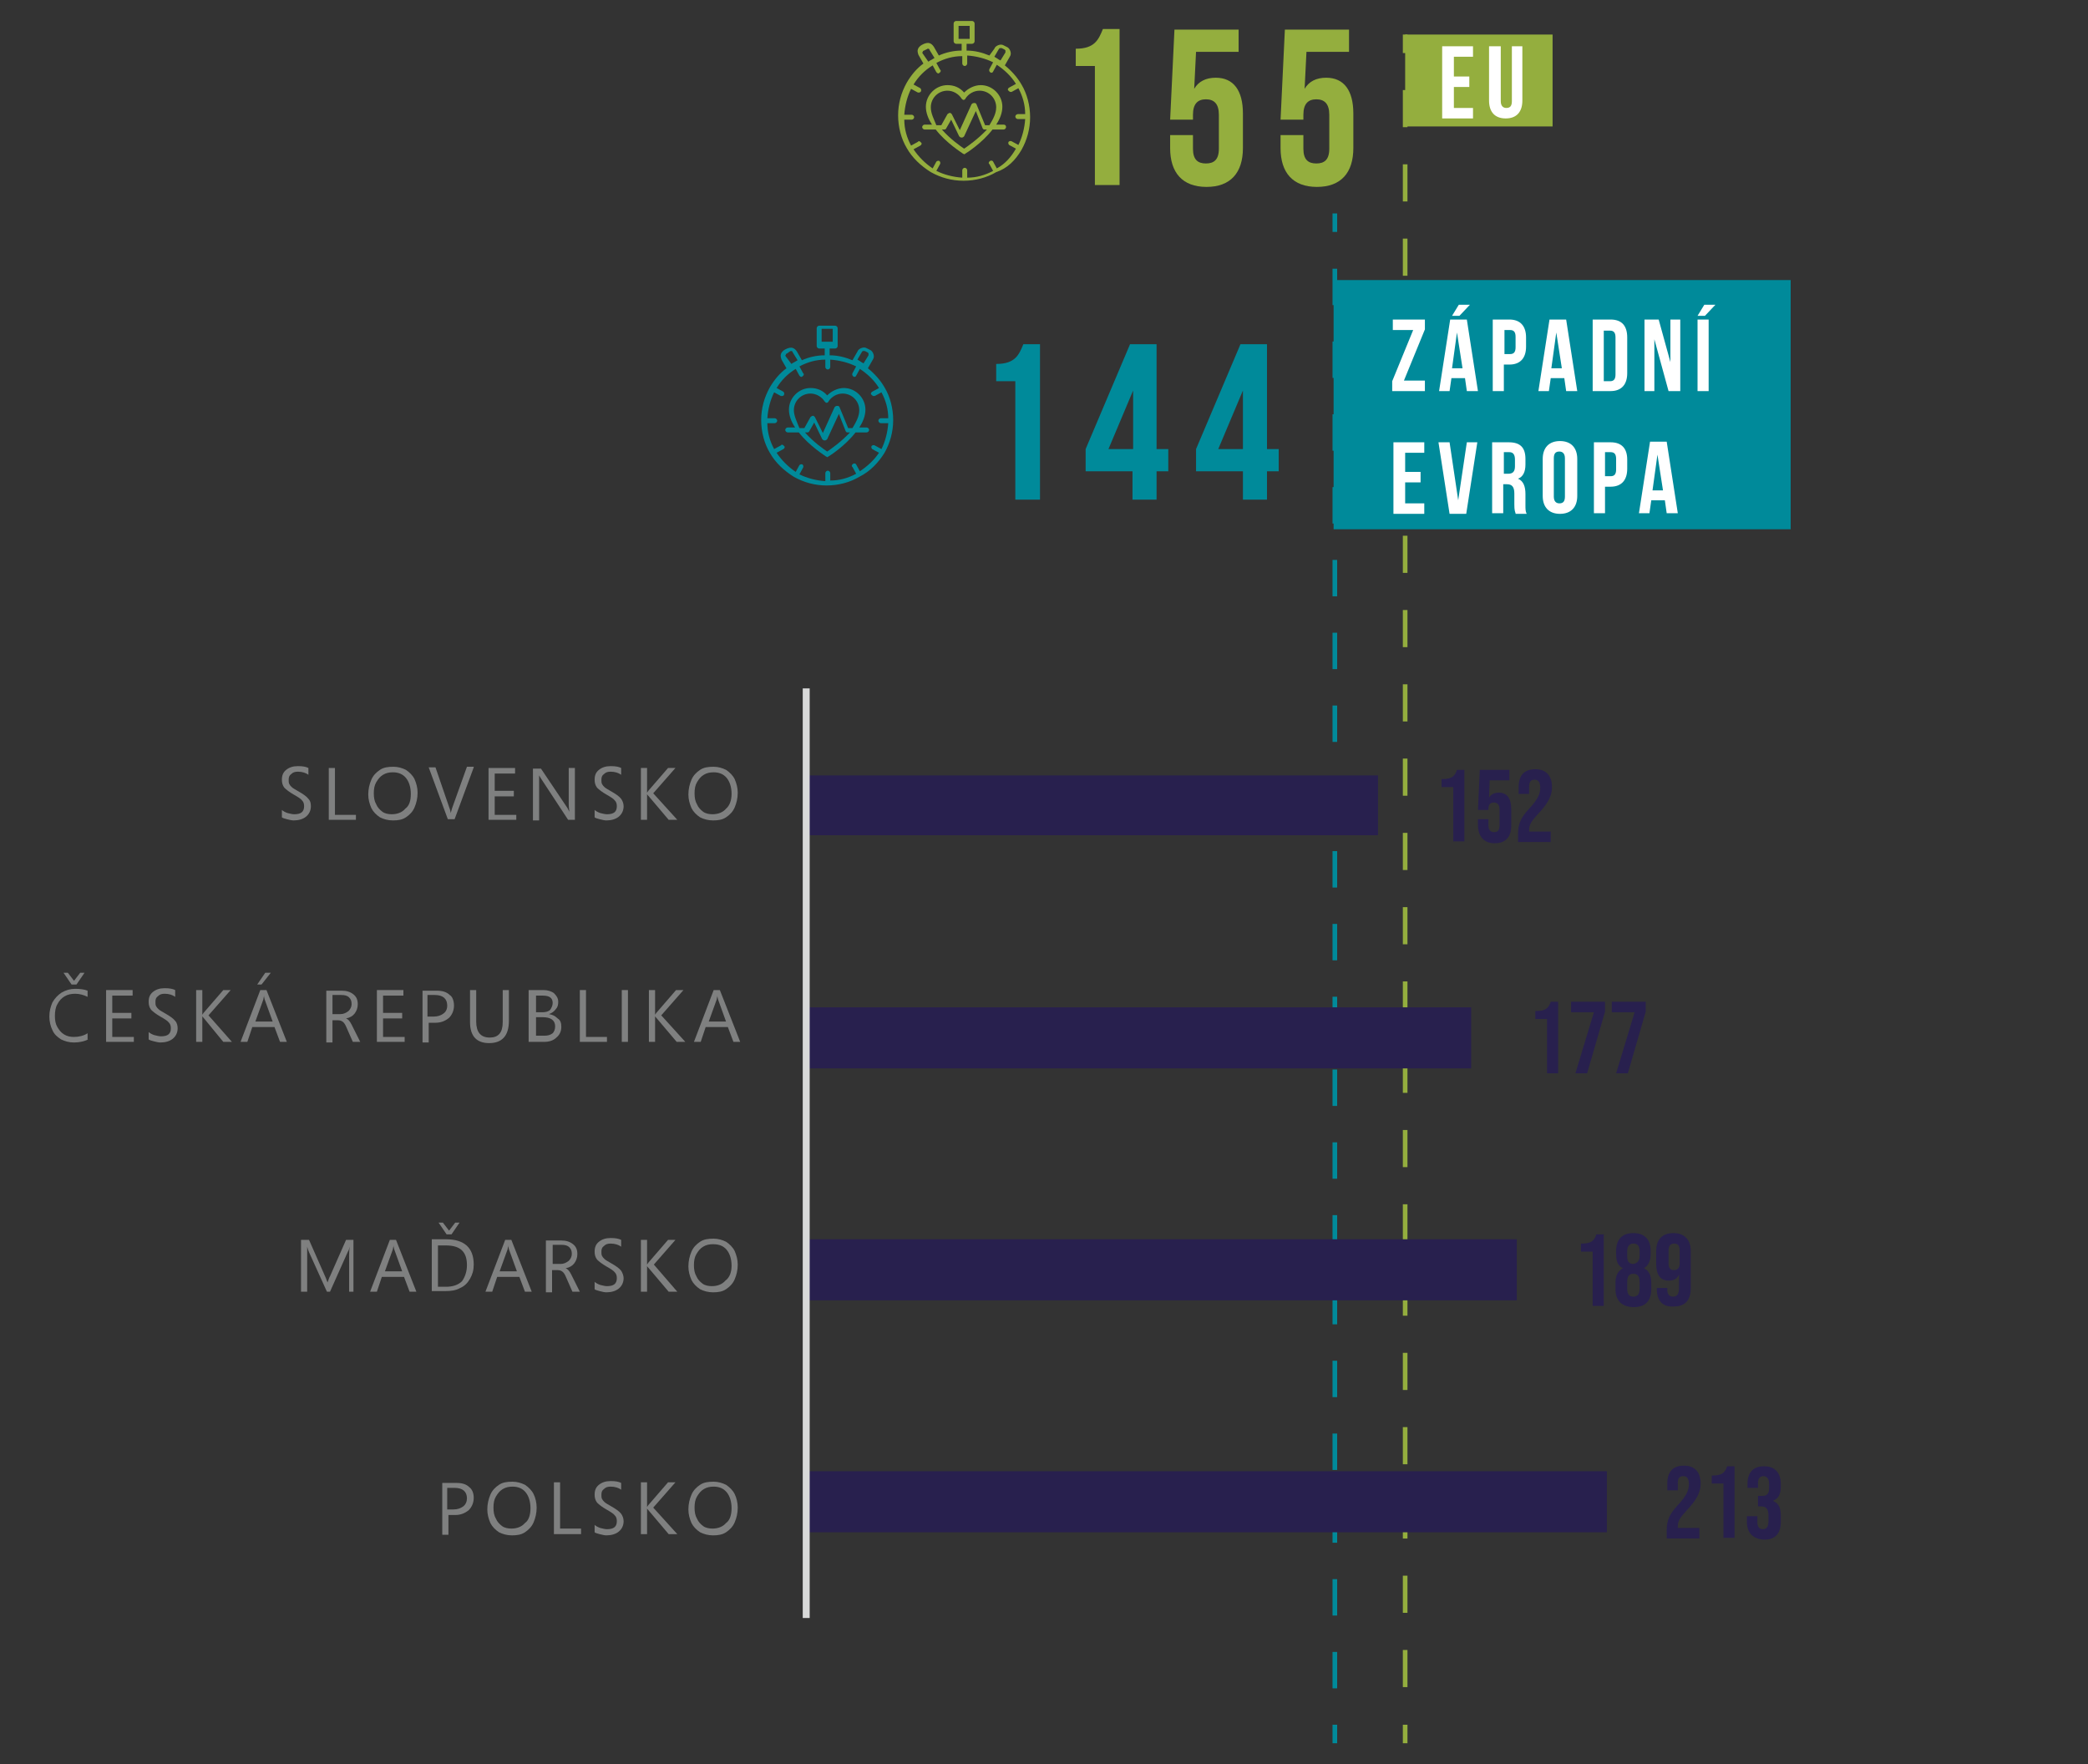 <?xml version="1.0" encoding="utf-8"?>
<!-- Generator: Adobe Illustrator 27.5.0, SVG Export Plug-In . SVG Version: 6.00 Build 0)  -->
<svg version="1.1" id="Warstwa_1" xmlns="http://www.w3.org/2000/svg" xmlns:xlink="http://www.w3.org/1999/xlink" x="0px" y="0px"
	 viewBox="0 0 338.5 286" style="enable-background:new 0 0 338.5 286;" xml:space="preserve">
<rect x="0" y="0" width="338.5" height="286" fill="#333333" stroke="none"/>
<style type="text/css">
	.st0{fill:#008A9A;}
	.st1{fill:none;stroke:#94AE3E;stroke-width:0.75;stroke-miterlimit:10;}
	.st2{fill:none;stroke:#94AE3E;stroke-width:0.75;stroke-miterlimit:10;stroke-dasharray:6.021,6.021;}
	.st3{fill:#94AE3E;}
	.st4{fill:#FFFFFF;}
	.st5{fill:none;stroke:#008A9A;stroke-width:0.75;stroke-miterlimit:10;}
	.st6{fill:none;stroke:#008A9A;stroke-width:0.75;stroke-miterlimit:10;stroke-dasharray:5.901,5.901;}
	.st7{clip-path:url(#SVGID_00000050642355106614816150000007123467011016476863_);fill:#28204E;}
	
		.st8{clip-path:url(#SVGID_00000042705523195993946710000015774498257063907992_);fill:none;stroke:#D8D9D9;stroke-width:1.125;stroke-linejoin:round;stroke-miterlimit:10;}
	.st9{clip-path:url(#SVGID_00000092441399720531345360000003374661075121024187_);}
	.st10{clip-path:url(#SVGID_00000155143181205190978040000018245770739669082753_);}
	.st11{fill:#28204E;}
	.st12{clip-path:url(#SVGID_00000013188634253988464800000009158087361741278614_);}
	.st13{clip-path:url(#SVGID_00000047758437263412041320000009181126585762711462_);}
	.st14{clip-path:url(#SVGID_00000052794375873581164650000005047959431891999147_);}
	.st15{clip-path:url(#SVGID_00000048498281457665770140000012555217055404164497_);}
	.st16{clip-path:url(#SVGID_00000140718365783088558300000013529894370931144615_);}
	.st17{clip-path:url(#SVGID_00000055678402799219395430000006121569629898695358_);}
	.st18{clip-path:url(#SVGID_00000124880989103878712000000013392264794158017438_);}
	.st19{clip-path:url(#SVGID_00000036951714095290535280000002383312651891410319_);}
	.st20{clip-path:url(#SVGID_00000183945248418391065090000006886644215215466424_);}
	.st21{clip-path:url(#SVGID_00000078746354694267667250000014066027673930966942_);}
	.st22{fill:#7F8080;}
</style>
<g>
	<g>
		<g>
			<path class="st0" d="M143.4,73.4c0.9-1.6,1.4-3.4,1.4-5.3c0-1.9-0.5-3.8-1.4-5.3c0,0,0,0,0,0c0,0,0,0,0,0
				c-0.7-1.2-1.6-2.2-2.7-3.1l0.8-1.4c0.2-0.3,0.2-0.6,0.1-0.9s-0.3-0.6-0.6-0.7l-0.4-0.2c-0.3-0.2-0.6-0.2-0.9-0.1
				s-0.6,0.3-0.7,0.6l-0.8,1.4c-1.2-0.5-2.4-0.8-3.7-0.8v-1.1h0.9c0.2,0,0.4-0.2,0.4-0.4v-2.9c0-0.2-0.2-0.4-0.4-0.4h-2.6
				c-0.2,0-0.4,0.2-0.4,0.4v2.9c0,0.2,0.2,0.4,0.4,0.4h0.9v1.1c-1.3,0-2.6,0.3-3.7,0.8l-0.8-1.4c-0.2-0.3-0.4-0.5-0.7-0.6
				c-0.3-0.1-0.6,0-0.9,0.1l-0.4,0.2c-0.3,0.2-0.5,0.4-0.6,0.7c-0.1,0.3,0,0.6,0.1,0.9l0.8,1.4c-1.1,0.8-2,1.9-2.7,3.1c0,0,0,0,0,0
				c0,0,0,0,0,0c-0.9,1.6-1.4,3.4-1.4,5.3c0,1.9,0.5,3.8,1.4,5.3c0,0,0,0,0,0s0,0,0,0c0.9,1.6,2.3,2.9,3.9,3.9c0,0,0,0,0,0
				c0,0,0,0,0,0c1.6,0.9,3.4,1.4,5.3,1.4c1.9,0,3.8-0.5,5.3-1.4c0,0,0,0,0,0c0,0,0,0,0,0C141.1,76.4,142.4,75,143.4,73.4
				C143.4,73.4,143.4,73.4,143.4,73.4C143.4,73.4,143.4,73.4,143.4,73.4z M133.2,53.3h1.8v2.1h-1.8V53.3z M139.7,57.1
				c0.1-0.1,0.1-0.2,0.2-0.2c0.1,0,0.2,0,0.3,0l0.4,0.2c0.1,0.1,0.2,0.1,0.2,0.2c0,0.1,0,0.2,0,0.3l-0.8,1.3
				c-0.2-0.1-0.4-0.2-0.5-0.3c0,0,0,0,0,0c0,0,0,0,0,0c-0.2-0.1-0.3-0.2-0.5-0.3L139.7,57.1z M127.4,57.8c-0.1-0.1-0.1-0.2,0-0.3
				c0-0.1,0.1-0.2,0.2-0.2L128,57c0.1,0,0.1-0.1,0.2-0.1c0,0,0.1,0,0.1,0c0.1,0,0.2,0.1,0.2,0.2l0.8,1.3c-0.2,0.1-0.3,0.2-0.5,0.3
				c0,0,0,0,0,0l0,0c-0.2,0.1-0.4,0.2-0.5,0.3L127.4,57.8z M139.4,76.4l-0.6-1.1c-0.1-0.2-0.4-0.2-0.5-0.1c-0.2,0.1-0.3,0.4-0.1,0.5
				l0.6,1.1c-1.3,0.7-2.7,1.1-4.2,1.1v-1.2c0-0.2-0.2-0.4-0.4-0.4c-0.2,0-0.4,0.2-0.4,0.4V78c-1.5-0.1-3-0.5-4.2-1.1l0.6-1.1
				c0.1-0.2,0-0.4-0.1-0.5c-0.2-0.1-0.4,0-0.5,0.1l-0.6,1.1c-1.2-0.8-2.3-1.9-3.1-3.1l1.1-0.6c0.2-0.1,0.3-0.4,0.1-0.5
				c-0.1-0.2-0.4-0.3-0.5-0.1l-1.1,0.6c-0.7-1.3-1.1-2.7-1.1-4.2h1.2c0.2,0,0.4-0.2,0.4-0.4c0-0.2-0.2-0.4-0.4-0.4h-1.2
				c0.1-1.5,0.5-3,1.1-4.2l1.1,0.6c0.1,0,0.1,0,0.2,0c0.1,0,0.3-0.1,0.3-0.2c0.1-0.2,0-0.4-0.1-0.5l-1.1-0.6
				c0.8-1.3,1.8-2.3,3.1-3.1l0.6,1.1c0.1,0.1,0.2,0.2,0.3,0.2c0.1,0,0.1,0,0.2-0.1c0.2-0.1,0.3-0.4,0.1-0.5l-0.6-1.1
				c1.3-0.7,2.7-1.1,4.2-1.1v1.2c0,0.2,0.2,0.4,0.4,0.4c0.2,0,0.4-0.2,0.4-0.4v-1.2c1.5,0.1,3,0.5,4.2,1.1l-0.6,1.1
				c-0.1,0.2,0,0.4,0.1,0.5c0.1,0,0.1,0.1,0.2,0.1c0.1,0,0.3-0.1,0.3-0.2l0.6-1.1c1.2,0.8,2.3,1.8,3.1,3.1l-1.1,0.6
				c-0.2,0.1-0.3,0.4-0.1,0.5c0.1,0.1,0.2,0.2,0.3,0.2c0.1,0,0.1,0,0.2,0l1.1-0.6c0.7,1.3,1.1,2.7,1.1,4.2h-1.2
				c-0.2,0-0.4,0.2-0.4,0.4c0,0.2,0.2,0.4,0.4,0.4h1.2c-0.1,1.5-0.5,3-1.1,4.2l-1.1-0.6c-0.2-0.1-0.4,0-0.5,0.1
				c-0.1,0.2,0,0.4,0.1,0.5l1.1,0.6C141.7,74.6,140.6,75.6,139.4,76.4z"/>
		</g>
		<g>
			<path class="st0" d="M140.5,69.3h-1.2c0.6-0.9,1-1.9,1-2.9c0-1.9-1.6-3.5-3.5-3.5c-1,0-2,0.5-2.7,1.2c-0.7-0.8-1.6-1.2-2.7-1.2
				c-1.9,0-3.5,1.6-3.5,3.5c0,1,0.4,2,1,2.9h-1.2c-0.2,0-0.4,0.2-0.4,0.4c0,0.2,0.2,0.4,0.4,0.4h1.8c1.7,2.2,4.3,3.8,4.4,3.9
				c0.1,0,0.1,0.1,0.2,0.1c0.1,0,0.1,0,0.2-0.1c0.2-0.1,2.7-1.7,4.4-3.9h1.8c0.2,0,0.4-0.2,0.4-0.4
				C140.9,69.5,140.7,69.3,140.5,69.3z M128.7,66.5c0-1.5,1.2-2.7,2.7-2.7c0.9,0,1.8,0.5,2.3,1.3c0.1,0.1,0.2,0.2,0.3,0.2
				c0.1,0,0.3-0.1,0.3-0.2c0.5-0.8,1.4-1.3,2.3-1.3c1.5,0,2.7,1.2,2.7,2.7c0,1-0.5,1.9-1.1,2.9h-0.7l-1.4-3.4
				c-0.1-0.2-0.2-0.2-0.4-0.2c-0.2,0-0.3,0.1-0.4,0.2l-1.9,4.2l-1.3-2.6c-0.1-0.1-0.2-0.2-0.3-0.2c-0.1,0-0.3,0.1-0.4,0.2l-1,1.8
				h-0.8C129.2,68.4,128.7,67.4,128.7,66.5z M134.1,73.2c-0.6-0.4-2.3-1.6-3.6-3.1h0.4c0.1,0,0.3-0.1,0.3-0.2l0.8-1.4l1.3,2.7
				c0.1,0.1,0.2,0.2,0.4,0.2h0c0.2,0,0.3-0.1,0.4-0.2l1.9-4.1l1.1,2.8c0.1,0.2,0.2,0.2,0.4,0.2h0.3
				C136.4,71.6,134.7,72.8,134.1,73.2z"/>
		</g>
	</g>
</g>
<g>
	<g>
		<path class="st0" d="M161.5,59c3.1,0,3.7-1.5,4.4-3.2h2.7V81h-4V61.8h-3.1V59z"/>
		<path class="st0" d="M176,72.8l7.2-17h4.3v17h1.9v3.6h-1.9V81h-3.9v-4.6H176V72.8z M183.7,72.8v-9.5l-4,9.5H183.7z"/>
		<path class="st0" d="M193.9,72.8l7.2-17h4.3v17h1.9v3.6h-1.9V81h-3.9v-4.6h-7.6V72.8z M201.5,72.8v-9.5l-4,9.5H201.5z"/>
	</g>
</g>
<g>
	<g>
		<line class="st1" x1="227.8" y1="282.6" x2="227.8" y2="279.6"/>
		<line class="st2" x1="227.8" y1="273.5" x2="227.8" y2="11.6"/>
		<line class="st1" x1="227.8" y1="8.6" x2="227.8" y2="5.6"/>
	</g>
</g>
<rect x="227.8" y="5.6" class="st3" width="23.9" height="14.9"/>
<g>
	<path class="st4" d="M235.7,12.4h2.5v1.7h-2.5v3.4h3.1v1.7h-5V7.5h5v1.7h-3.1V12.4z"/>
	<path class="st4" d="M243.3,7.5v8.9c0,0.8,0.4,1.1,0.9,1.1c0.6,0,0.9-0.3,0.9-1.1V7.5h1.7v8.8c0,1.8-0.9,2.9-2.7,2.9
		c-1.8,0-2.7-1.1-2.7-2.9V7.5H243.3z"/>
</g>
<g>
	<g>
		<line class="st5" x1="216.4" y1="282.6" x2="216.4" y2="279.6"/>
		<line class="st6" x1="216.4" y1="273.7" x2="216.4" y2="40.6"/>
		<line class="st5" x1="216.4" y1="37.6" x2="216.4" y2="34.6"/>
	</g>
</g>
<rect x="216.2" y="45.4" class="st0" width="74.1" height="40.4"/>
<g>
	<g>
		<defs>
			<polygon id="SVGID_1_" points="130.5,263.4 314.7,263.4 314.7,111.6 130.5,111.6 130.5,263.4 			"/>
		</defs>
		<clipPath id="SVGID_00000044178959296655850790000006223765810375762594_">
			<use xlink:href="#SVGID_1_"  style="overflow:visible;"/>
		</clipPath>
		<path style="clip-path:url(#SVGID_00000044178959296655850790000006223765810375762594_);fill:#28204E;" d="M260.5,248.4H130.7
			v-9.9h129.8V248.4L260.5,248.4z M245.9,210.8H130.7v-9.9h115.2V210.8L245.9,210.8z M238.6,173.2H130.7v-9.9h107.8V173.2
			L238.6,173.2z M223.4,135.4h-92.7v-9.7h92.7V135.4L223.4,135.4z"/>
	</g>
	<g>
		<defs>
			<polygon id="SVGID_00000154419535851267958350000006364460705550618792_" points="34.1,278.7 330,278.7 330,95.2 34.1,95.2 
				34.1,278.7 			"/>
		</defs>
		<clipPath id="SVGID_00000056426045590305817260000011411682383503370655_">
			<use xlink:href="#SVGID_00000154419535851267958350000006364460705550618792_"  style="overflow:visible;"/>
		</clipPath>
		
			<line style="clip-path:url(#SVGID_00000056426045590305817260000011411682383503370655_);fill:none;stroke:#D8D9D9;stroke-width:1.125;stroke-linejoin:round;stroke-miterlimit:10;" x1="130.7" y1="262.3" x2="130.7" y2="111.6"/>
	</g>
	<g>
		<defs>
			<polygon id="SVGID_00000053519377136676855440000015867801289762704551_" points="34.1,278.7 330,278.7 330,95.2 34.1,95.2 
				34.1,278.7 			"/>
		</defs>
		<clipPath id="SVGID_00000153672639909678292270000005255315628903143862_">
			<use xlink:href="#SVGID_00000053519377136676855440000015867801289762704551_"  style="overflow:visible;"/>
		</clipPath>
		<g style="clip-path:url(#SVGID_00000153672639909678292270000005255315628903143862_);">
			<defs>
				<rect id="SVGID_00000040548496836156159350000007111083887686517683_" x="34.1" y="95.2" width="295.9" height="183.4"/>
			</defs>
			<clipPath id="SVGID_00000083088065811157397390000016745101471377467811_">
				<use xlink:href="#SVGID_00000040548496836156159350000007111083887686517683_"  style="overflow:visible;"/>
			</clipPath>
			<g style="clip-path:url(#SVGID_00000083088065811157397390000016745101471377467811_);">
				<path class="st11" d="M270.2,248.1c0-1.7,0.5-2.7,1.8-4.1c1.4-1.5,1.8-2.4,1.8-3.4c0-1-0.4-1.3-0.9-1.3c-0.6,0-0.9,0.3-0.9,1.1
					v1.2h-1.7v-1.1c0-1.9,0.9-2.9,2.7-2.9c1.8,0,2.7,1.1,2.7,2.9c0,1.4-0.6,2.6-2.3,4.4c-1.1,1.2-1.4,1.7-1.4,2.6v0.2h3.5v1.7h-5.3
					V248.1z"/>
				<path class="st11" d="M279.4,240.5h-1.9v-1.3c1.5,0,2.1-0.3,2.5-1.5h1.2v11.6h-1.8V240.5z"/>
				<path class="st11" d="M283.2,246.7v-0.9h1.7v1c0,0.8,0.4,1.1,0.9,1.1s0.9-0.3,0.9-1.3v-0.9c0-1.1-0.4-1.5-1.2-1.5H285v-1.7h0.7
					c0.7,0,1.1-0.3,1.1-1.2v-0.8c0-0.8-0.4-1.2-0.9-1.2s-0.9,0.3-0.9,1.1v0.8h-1.7v-0.6c0-1.9,0.9-2.9,2.7-2.9c1.7,0,2.7,1,2.7,2.9
					v0.4c0,1.2-0.4,2-1.3,2.3v0c1,0.4,1.3,1.2,1.3,2.4v1c0,1.9-0.9,2.9-2.7,2.9C284.2,249.5,283.2,248.5,283.2,246.7z"/>
			</g>
		</g>
	</g>
	<g>
		<defs>
			<polygon id="SVGID_00000013899661328754656500000012579093786389647237_" points="34.1,278.7 330,278.7 330,95.2 34.1,95.2 
				34.1,278.7 			"/>
		</defs>
		<clipPath id="SVGID_00000017486242130884595780000007119295456564524937_">
			<use xlink:href="#SVGID_00000013899661328754656500000012579093786389647237_"  style="overflow:visible;"/>
		</clipPath>
		<g style="clip-path:url(#SVGID_00000017486242130884595780000007119295456564524937_);">
			<defs>
				<rect id="SVGID_00000091714678968050481950000009310337121394973368_" x="34.1" y="95.2" width="295.9" height="183.4"/>
			</defs>
			<clipPath id="SVGID_00000003822018227726043770000015282310755527924361_">
				<use xlink:href="#SVGID_00000091714678968050481950000009310337121394973368_"  style="overflow:visible;"/>
			</clipPath>
			<g style="clip-path:url(#SVGID_00000003822018227726043770000015282310755527924361_);">
				<path class="st11" d="M258.2,202.9h-1.9v-1.3c1.5,0,2.1-0.3,2.5-1.5h1.2v11.6h-1.8V202.9z"/>
				<path class="st11" d="M261.9,209v-1c0-1.1,0.3-1.9,1.2-2.4v0c-0.8-0.4-1.1-1.1-1.1-2.3v-0.5c0-1.9,1-2.9,2.8-2.9
					c1.8,0,2.8,1,2.8,2.9v0.5c0,1.1-0.4,1.9-1.1,2.3v0c0.9,0.4,1.2,1.3,1.2,2.4v1c0,1.9-1,2.9-2.8,2.9
					C263,211.9,261.9,210.9,261.9,209z M265.8,208.9v-1.1c0-0.9-0.3-1.3-1-1.3c-0.7,0-1,0.4-1,1.3v1.1c0,0.9,0.3,1.3,1,1.3
					C265.5,210.2,265.8,209.8,265.8,208.9z M265.8,203.7v-0.9c0-0.8-0.3-1.2-1-1.2c-0.6,0-1,0.4-1,1.2v0.9c0,0.8,0.3,1.2,1,1.2
					C265.4,204.8,265.8,204.4,265.8,203.7z"/>
				<path class="st11" d="M268.6,209v-0.2h1.7v0.3c0,0.8,0.4,1.1,0.9,1.1c0.6,0,1-0.3,1-1.4v-2.2h0c-0.3,0.7-0.8,1-1.7,1
					c-1.3,0-2-0.9-2-2.7v-2.1c0-1.9,1-2.9,2.8-2.9c1.8,0,2.8,1.1,2.8,2.9v6c0,2-0.9,3-2.8,3C269.5,211.9,268.6,210.8,268.6,209z
					 M272.3,204.8v-2.1c0-0.8-0.3-1.1-0.9-1.1c-0.6,0-0.9,0.4-0.9,1.1v2.1c0,0.8,0.3,1.1,0.9,1.1
					C271.9,205.9,272.3,205.6,272.3,204.8z"/>
			</g>
		</g>
	</g>
	<g>
		<defs>
			<polygon id="SVGID_00000102509772311525741080000004598168370555393447_" points="34.1,278.7 330,278.7 330,95.2 34.1,95.2 
				34.1,278.7 			"/>
		</defs>
		<clipPath id="SVGID_00000151524421788075213520000009094262593292597132_">
			<use xlink:href="#SVGID_00000102509772311525741080000004598168370555393447_"  style="overflow:visible;"/>
		</clipPath>
		<g style="clip-path:url(#SVGID_00000151524421788075213520000009094262593292597132_);">
			<defs>
				<rect id="SVGID_00000075153552753084660490000000911534672033546931_" x="34.1" y="95.2" width="295.9" height="183.4"/>
			</defs>
			<clipPath id="SVGID_00000052827093807331844650000002291894456349491366_">
				<use xlink:href="#SVGID_00000075153552753084660490000000911534672033546931_"  style="overflow:visible;"/>
			</clipPath>
			<g style="clip-path:url(#SVGID_00000052827093807331844650000002291894456349491366_);">
				<path class="st11" d="M250.8,165.2h-1.9v-1.3c1.5,0,2.1-0.3,2.5-1.5h1.2v11.6h-1.8V165.2z"/>
				<path class="st11" d="M258.4,164.1h-3.7v-1.7h5.5v1.6l-2.9,10h-1.9L258.4,164.1z"/>
				<path class="st11" d="M265,164.1h-3.7v-1.7h5.5v1.6l-2.9,10h-1.9L265,164.1z"/>
			</g>
		</g>
	</g>
	<g>
		<defs>
			<polygon id="SVGID_00000078729289487480893040000003567074497461187473_" points="34.1,278.7 330,278.7 330,95.2 34.1,95.2 
				34.1,278.7 			"/>
		</defs>
		<clipPath id="SVGID_00000085232889658574690820000007817373547318657203_">
			<use xlink:href="#SVGID_00000078729289487480893040000003567074497461187473_"  style="overflow:visible;"/>
		</clipPath>
		<g style="clip-path:url(#SVGID_00000085232889658574690820000007817373547318657203_);">
			<defs>
				<rect id="SVGID_00000168823616383224598750000005872122224100952725_" x="34.1" y="95.2" width="295.9" height="183.4"/>
			</defs>
			<clipPath id="SVGID_00000070076520607370376290000007655039504381811606_">
				<use xlink:href="#SVGID_00000168823616383224598750000005872122224100952725_"  style="overflow:visible;"/>
			</clipPath>
			<g style="clip-path:url(#SVGID_00000070076520607370376290000007655039504381811606_);">
				<path class="st11" d="M235.6,127.6h-1.9v-1.3c1.5,0,2.1-0.3,2.5-1.5h1.2v11.6h-1.8V127.6z"/>
				<path class="st11" d="M239.6,133.7v-0.9h1.7v1c0,0.8,0.4,1.1,0.9,1.1c0.6,0,0.9-0.3,0.9-1.1v-2.6c0-0.8-0.4-1.1-0.9-1.1
					c-0.6,0-0.9,0.3-0.9,1.1v0.1h-1.7l0.3-6.5h4.8v1.7h-3.2l-0.1,2.8h0c0.3-0.5,0.8-0.8,1.6-0.8c1.3,0,2,0.9,2,2.7v2.6
					c0,1.9-0.9,2.9-2.7,2.9S239.6,135.5,239.6,133.7z"/>
				<path class="st11" d="M246.1,135.2c0-1.7,0.5-2.7,1.8-4.1c1.4-1.5,1.8-2.4,1.8-3.4c0-1-0.4-1.3-0.9-1.3c-0.6,0-0.9,0.3-0.9,1.1
					v1.2h-1.7v-1.1c0-1.9,0.9-2.9,2.7-2.9c1.8,0,2.7,1.1,2.7,2.9c0,1.4-0.6,2.6-2.3,4.4c-1.1,1.2-1.4,1.7-1.4,2.6v0.2h3.5v1.7h-5.3
					V135.2z"/>
			</g>
		</g>
	</g>
	<g>
		<defs>
			<polygon id="SVGID_00000177472864459176197280000010847506232611390637_" points="34.1,278.7 330,278.7 330,95.2 34.1,95.2 
				34.1,278.7 			"/>
		</defs>
		<clipPath id="SVGID_00000021815969786225484340000015008177326249340607_">
			<use xlink:href="#SVGID_00000177472864459176197280000010847506232611390637_"  style="overflow:visible;"/>
		</clipPath>
		<g style="clip-path:url(#SVGID_00000021815969786225484340000015008177326249340607_);">
			<defs>
				<rect id="SVGID_00000150817184138157877080000010485824035586841017_" x="34.1" y="95.2" width="295.9" height="183.4"/>
			</defs>
			<clipPath id="SVGID_00000061447430941689737140000005896691000909530033_">
				<use xlink:href="#SVGID_00000150817184138157877080000010485824035586841017_"  style="overflow:visible;"/>
			</clipPath>
		</g>
	</g>
	<g>
		<defs>
			<polygon id="SVGID_00000154419751341091590930000012435171330879223957_" points="34.1,278.7 330,278.7 330,95.2 34.1,95.2 
				34.1,278.7 			"/>
		</defs>
		<clipPath id="SVGID_00000103969055813711973300000011951637492638713739_">
			<use xlink:href="#SVGID_00000154419751341091590930000012435171330879223957_"  style="overflow:visible;"/>
		</clipPath>
		<g style="clip-path:url(#SVGID_00000103969055813711973300000011951637492638713739_);">
			<defs>
				<rect id="SVGID_00000168837966811856568940000017532833224548424092_" x="34.1" y="95.2" width="295.9" height="183.4"/>
			</defs>
			<clipPath id="SVGID_00000030474185090399746610000017047575746395688117_">
				<use xlink:href="#SVGID_00000168837966811856568940000017532833224548424092_"  style="overflow:visible;"/>
			</clipPath>
		</g>
	</g>
	<g>
		<defs>
			<polygon id="SVGID_00000029012357046882337960000016213207318499983285_" points="34.1,278.7 330,278.7 330,95.2 34.1,95.2 
				34.1,278.7 			"/>
		</defs>
		<clipPath id="SVGID_00000056412013167246709650000010309471045122339513_">
			<use xlink:href="#SVGID_00000029012357046882337960000016213207318499983285_"  style="overflow:visible;"/>
		</clipPath>
		<g style="clip-path:url(#SVGID_00000056412013167246709650000010309471045122339513_);">
			<defs>
				<rect id="SVGID_00000130646716390736915990000017604379341413034152_" x="34.1" y="95.2" width="295.9" height="183.4"/>
			</defs>
			<clipPath id="SVGID_00000048490974891250453740000008568860443979950479_">
				<use xlink:href="#SVGID_00000130646716390736915990000017604379341413034152_"  style="overflow:visible;"/>
			</clipPath>
		</g>
	</g>
	<g>
		<defs>
			<polygon id="SVGID_00000005965860037554231520000005524624888830078389_" points="34.1,278.7 330,278.7 330,95.2 34.1,95.2 
				34.1,278.7 			"/>
		</defs>
		<clipPath id="SVGID_00000006693239520498005480000007198215672584389259_">
			<use xlink:href="#SVGID_00000005965860037554231520000005524624888830078389_"  style="overflow:visible;"/>
		</clipPath>
		<g style="clip-path:url(#SVGID_00000006693239520498005480000007198215672584389259_);">
			<defs>
				<rect id="SVGID_00000153694480406880655290000004480416250802845598_" x="34.1" y="95.2" width="295.9" height="183.4"/>
			</defs>
			<clipPath id="SVGID_00000159455439294427661230000017282149016489047485_">
				<use xlink:href="#SVGID_00000153694480406880655290000004480416250802845598_"  style="overflow:visible;"/>
			</clipPath>
		</g>
	</g>
</g>
<g>
	<g>
		<g>
			<path class="st3" d="M165.6,24.3c0.9-1.6,1.4-3.4,1.4-5.3c0-1.9-0.5-3.8-1.4-5.3c0,0,0,0,0,0c0,0,0,0,0,0
				c-0.7-1.2-1.6-2.2-2.7-3.1l0.8-1.4c0.2-0.3,0.2-0.6,0.1-0.9c-0.1-0.3-0.3-0.6-0.6-0.7l-0.4-0.2c-0.3-0.2-0.6-0.2-0.9-0.1
				c-0.3,0.1-0.6,0.3-0.7,0.6L160.4,9c-1.2-0.5-2.4-0.8-3.7-0.8V7.1h0.9c0.2,0,0.4-0.2,0.4-0.4V3.8c0-0.2-0.2-0.4-0.4-0.4H155
				c-0.2,0-0.4,0.2-0.4,0.4v2.9c0,0.2,0.2,0.4,0.4,0.4h0.9v1.1c-1.3,0-2.6,0.3-3.7,0.8l-0.8-1.4c-0.2-0.3-0.4-0.5-0.7-0.6
				c-0.3-0.1-0.6,0-0.9,0.1l-0.4,0.2c-0.3,0.2-0.5,0.4-0.6,0.7c-0.1,0.3,0,0.6,0.1,0.9l0.8,1.4c-1.1,0.8-2,1.9-2.7,3.1c0,0,0,0,0,0
				c0,0,0,0,0,0c-0.9,1.6-1.4,3.4-1.4,5.3c0,1.9,0.5,3.8,1.4,5.3c0,0,0,0,0,0s0,0,0,0c0.9,1.6,2.3,2.9,3.9,3.9c0,0,0,0,0,0
				c0,0,0,0,0,0c1.6,0.9,3.4,1.4,5.3,1.4c1.9,0,3.8-0.5,5.3-1.4c0,0,0,0,0,0c0,0,0,0,0,0C163.3,27.3,164.6,26,165.6,24.3
				C165.6,24.3,165.6,24.3,165.6,24.3C165.6,24.3,165.6,24.3,165.6,24.3z M155.4,4.2h1.8v2.1h-1.8V4.2z M161.9,8
				c0.1-0.1,0.1-0.2,0.2-0.2c0.1,0,0.2,0,0.3,0l0.4,0.2c0.1,0.1,0.2,0.1,0.2,0.2c0,0.1,0,0.2,0,0.3l-0.8,1.3
				c-0.2-0.1-0.4-0.2-0.5-0.3c0,0,0,0,0,0c0,0,0,0,0,0c-0.2-0.1-0.3-0.2-0.5-0.3L161.9,8z M149.6,8.7c-0.1-0.1-0.1-0.2,0-0.3
				c0-0.1,0.1-0.2,0.2-0.2l0.4-0.2c0.1,0,0.1-0.1,0.2-0.1c0,0,0.1,0,0.1,0c0.1,0,0.2,0.1,0.2,0.2l0.8,1.3c-0.2,0.1-0.3,0.2-0.5,0.3
				c0,0,0,0,0,0l0,0c-0.2,0.1-0.4,0.2-0.5,0.3L149.6,8.7z M161.6,27.3l-0.6-1.1c-0.1-0.2-0.4-0.2-0.5-0.1c-0.2,0.1-0.3,0.4-0.1,0.5
				l0.6,1.1c-1.3,0.7-2.7,1.1-4.2,1.1v-1.2c0-0.2-0.2-0.4-0.4-0.4c-0.2,0-0.4,0.2-0.4,0.4v1.2c-1.5-0.1-3-0.5-4.2-1.1l0.6-1.1
				c0.1-0.2,0-0.4-0.1-0.5c-0.2-0.1-0.4,0-0.5,0.1l-0.6,1.1c-1.2-0.8-2.3-1.9-3.1-3.1l1.1-0.6c0.2-0.1,0.3-0.4,0.1-0.5
				c-0.1-0.2-0.4-0.3-0.5-0.1l-1.1,0.6c-0.7-1.3-1.1-2.7-1.1-4.2h1.2c0.2,0,0.4-0.2,0.4-0.4c0-0.2-0.2-0.4-0.4-0.4h-1.2
				c0.1-1.5,0.5-3,1.1-4.2l1.1,0.6c0.1,0,0.1,0,0.2,0c0.1,0,0.3-0.1,0.3-0.2c0.1-0.2,0-0.4-0.1-0.5l-1.1-0.6
				c0.8-1.3,1.8-2.3,3.1-3.1l0.6,1.1c0.1,0.1,0.2,0.2,0.3,0.2c0.1,0,0.1,0,0.2-0.1c0.2-0.1,0.3-0.4,0.1-0.5l-0.6-1.1
				c1.3-0.7,2.7-1.1,4.2-1.1v1.2c0,0.2,0.2,0.4,0.4,0.4c0.2,0,0.4-0.2,0.4-0.4V9c1.5,0.1,3,0.5,4.2,1.1l-0.6,1.1
				c-0.1,0.2,0,0.4,0.1,0.5c0.1,0,0.1,0.1,0.2,0.1c0.1,0,0.3-0.1,0.3-0.2l0.6-1.1c1.2,0.8,2.3,1.8,3.1,3.1l-1.1,0.6
				c-0.2,0.1-0.3,0.4-0.1,0.5c0.1,0.1,0.2,0.2,0.3,0.2c0.1,0,0.1,0,0.2,0l1.1-0.6c0.7,1.3,1.1,2.7,1.1,4.2H165
				c-0.2,0-0.4,0.2-0.4,0.4c0,0.2,0.2,0.4,0.4,0.4h1.2c-0.1,1.5-0.5,3-1.1,4.2l-1.1-0.6c-0.2-0.1-0.4,0-0.5,0.1
				c-0.1,0.2,0,0.4,0.1,0.5l1.1,0.6C163.9,25.5,162.9,26.6,161.6,27.3z"/>
		</g>
		<g>
			<path class="st3" d="M162.7,20.2h-1.2c0.6-0.9,1-1.9,1-2.9c0-1.9-1.6-3.5-3.5-3.5c-1,0-2,0.5-2.7,1.2c-0.7-0.8-1.6-1.2-2.7-1.2
				c-1.9,0-3.5,1.6-3.5,3.5c0,1,0.4,2,1,2.9h-1.2c-0.2,0-0.4,0.2-0.4,0.4c0,0.2,0.2,0.4,0.4,0.4h1.8c1.7,2.2,4.3,3.8,4.4,3.9
				c0.1,0,0.1,0.1,0.2,0.1c0.1,0,0.1,0,0.2-0.1c0.2-0.1,2.7-1.7,4.4-3.9h1.8c0.2,0,0.4-0.2,0.4-0.4C163.1,20.4,163,20.2,162.7,20.2z
				 M150.9,17.4c0-1.5,1.2-2.7,2.7-2.7c0.9,0,1.8,0.5,2.3,1.3c0.1,0.1,0.2,0.2,0.3,0.2c0.1,0,0.3-0.1,0.3-0.2
				c0.5-0.8,1.4-1.3,2.3-1.3c1.5,0,2.7,1.2,2.7,2.7c0,1-0.5,1.9-1.1,2.9h-0.7l-1.4-3.4c-0.1-0.2-0.2-0.2-0.4-0.2
				c-0.2,0-0.3,0.1-0.4,0.2l-1.9,4.2l-1.3-2.6c-0.1-0.1-0.2-0.2-0.3-0.2c-0.1,0-0.3,0.1-0.4,0.2l-1,1.8h-0.8
				C151.4,19.3,150.9,18.4,150.9,17.4z M156.3,24.1c-0.6-0.4-2.3-1.6-3.6-3.1h0.4c0.1,0,0.3-0.1,0.3-0.2l0.8-1.4l1.3,2.7
				c0.1,0.1,0.2,0.2,0.4,0.2h0c0.2,0,0.3-0.1,0.4-0.2l1.9-4.1l1.1,2.8c0.1,0.2,0.2,0.2,0.4,0.2h0.3
				C158.6,22.5,156.9,23.7,156.3,24.1z"/>
		</g>
	</g>
</g>
<g>
	<path class="st3" d="M174.4,7.9c3.1,0,3.7-1.5,4.4-3.2h2.7V30h-4V10.7h-3.1V7.9z"/>
	<path class="st3" d="M193.4,21.8v2.3c0,1.8,0.8,2.4,2.1,2.4c1.3,0,2.1-0.6,2.1-2.4v-5.5c0-1.8-0.8-2.5-2.1-2.5
		c-1.3,0-2.1,0.7-2.1,2.5v0.8h-3.7l0.7-14.6h10.4v3.6h-6.9l-0.3,6c0.7-1.2,1.9-1.8,3.5-1.8c2.9,0,4.4,2.1,4.4,5.8v5.6
		c0,4-2,6.3-5.9,6.3c-3.9,0-5.9-2.3-5.9-6.3v-2.1H193.4z"/>
	<path class="st3" d="M211.3,21.8v2.3c0,1.8,0.8,2.4,2.1,2.4c1.3,0,2.1-0.6,2.1-2.4v-5.5c0-1.8-0.8-2.5-2.1-2.5
		c-1.3,0-2.1,0.7-2.1,2.5v0.8h-3.7l0.7-14.6h10.4v3.6h-6.9l-0.3,6c0.7-1.2,1.9-1.8,3.5-1.8c2.9,0,4.4,2.1,4.4,5.8v5.6
		c0,4-2,6.3-5.9,6.3c-3.9,0-5.9-2.3-5.9-6.3v-2.1H211.3z"/>
</g>
<g>
	<g>
		<path class="st4" d="M231,51.8v1.6l-3.4,8.3h3.4v1.7h-5.3v-1.6l3.4-8.3h-3.3v-1.7H231z"/>
		<path class="st4" d="M239.6,63.4h-1.8l-0.3-2.1h-2.2l-0.3,2.1h-1.7l1.8-11.6h2.7L239.6,63.4z M238.3,49.4l-1.7,1.8h-1.2l1.1-1.8
			H238.3z M235.4,59.7h1.7l-0.9-5.8L235.4,59.7z"/>
		<path class="st4" d="M247.4,54.7v1.5c0,1.8-0.9,2.9-2.7,2.9h-0.9v4.3h-1.8V51.8h2.7C246.5,51.8,247.4,52.9,247.4,54.7z
			 M243.9,53.5v3.9h0.9c0.6,0,0.9-0.3,0.9-1.1v-1.7c0-0.8-0.3-1.1-0.9-1.1H243.9z"/>
		<path class="st4" d="M255.7,63.4h-1.8l-0.3-2.1h-2.2l-0.3,2.1h-1.7l1.8-11.6h2.7L255.7,63.4z M251.5,59.7h1.7l-0.9-5.8L251.5,59.7
			z"/>
		<path class="st4" d="M258.2,51.8h2.9c1.8,0,2.7,1,2.7,2.9v5.8c0,1.8-0.9,2.9-2.7,2.9h-2.9V51.8z M260,53.5v8.3h1
			c0.6,0,0.9-0.3,0.9-1.1v-6c0-0.8-0.3-1.1-0.9-1.1H260z"/>
		<path class="st4" d="M268.2,55v8.4h-1.6V51.8h2.3l1.9,6.9v-6.9h1.6v11.6h-1.9L268.2,55z"/>
		<path class="st4" d="M278.1,49.4l-1.7,1.8h-1.2l1.1-1.8H278.1z M275.2,51.8h1.8v11.6h-1.8V51.8z"/>
		<path class="st4" d="M227.8,76.5h2.5v1.7h-2.5v3.4h3.1v1.7h-5V71.7h5v1.7h-3.1V76.5z"/>
		<path class="st4" d="M236.4,81.1l1.4-9.4h1.7l-1.8,11.6H235l-1.8-11.6h1.8L236.4,81.1z"/>
		<path class="st4" d="M245.7,83.2c-0.1-0.3-0.2-0.5-0.2-1.4V80c0-1.1-0.4-1.5-1.2-1.5h-0.6v4.7h-1.8V71.7h2.7
			c1.9,0,2.7,0.9,2.7,2.7v0.9c0,1.2-0.4,2-1.2,2.3c0.9,0.4,1.2,1.3,1.2,2.5v1.8c0,0.6,0,1,0.2,1.4H245.7z M243.8,73.3v3.5h0.7
			c0.7,0,1.1-0.3,1.1-1.2v-1.1c0-0.8-0.3-1.2-0.9-1.2H243.8z"/>
		<path class="st4" d="M250.1,74.4c0-1.8,1-2.9,2.8-2.9c1.8,0,2.8,1.1,2.8,2.9v6c0,1.8-1,2.9-2.8,2.9c-1.8,0-2.8-1.1-2.8-2.9V74.4z
			 M251.9,80.5c0,0.8,0.4,1.1,0.9,1.1c0.6,0,0.9-0.3,0.9-1.1v-6.2c0-0.8-0.4-1.1-0.9-1.1c-0.6,0-0.9,0.3-0.9,1.1V80.5z"/>
		<path class="st4" d="M263.8,74.5V76c0,1.8-0.9,2.9-2.7,2.9h-0.9v4.3h-1.8V71.7h2.7C262.9,71.7,263.8,72.7,263.8,74.5z M260.2,73.3
			v3.9h0.9c0.6,0,0.9-0.3,0.9-1.1v-1.7c0-0.8-0.3-1.1-0.9-1.1H260.2z"/>
		<path class="st4" d="M272,83.2h-1.8l-0.3-2.1h-2.2l-0.3,2.1h-1.7l1.8-11.6h2.7L272,83.2z M267.9,79.5h1.7l-0.9-5.8L267.9,79.5z"/>
	</g>
</g>
<g>
	<g>
		<path class="st22" d="M57.6,209.4h-1v-5.7c0-0.4,0-1,0.1-1.6h0c-0.1,0.4-0.2,0.7-0.3,0.8l-2.9,6.5H53l-2.9-6.4
			c-0.1-0.2-0.2-0.5-0.3-0.9h0c0,0.3,0,0.9,0,1.6v5.7h-1v-8.4h1.3l2.6,5.9c0.2,0.4,0.3,0.8,0.4,1h0c0.2-0.5,0.3-0.9,0.4-1l2.6-5.9
			h1.2V209.4z"/>
		<path class="st22" d="M67.5,209.4h-1.1l-0.9-2.4h-3.6l-0.8,2.4H60l3.2-8.4h1L67.5,209.4z M65.2,206.1l-1.3-3.6
			c0-0.1-0.1-0.3-0.1-0.6h0c0,0.2-0.1,0.4-0.1,0.6l-1.3,3.6H65.2z"/>
		<path class="st22" d="M76.8,205c0,0.9-0.2,1.6-0.6,2.3c-0.4,0.7-0.9,1.2-1.6,1.5c-0.7,0.4-1.5,0.5-2.4,0.5H70v-8.4h2.3
			C75.3,200.9,76.8,202.3,76.8,205z M75.7,205.1c0-2.2-1.1-3.2-3.4-3.2H71v6.7h1.3c1.1,0,2-0.3,2.6-0.9
			C75.4,207,75.7,206.1,75.7,205.1z M74.5,198.2l-1.3,1.9h-0.8l-1.3-1.9h0.7l1,1.3l1-1.3H74.5z"/>
		<path class="st22" d="M86.2,209.4h-1.1l-0.9-2.4h-3.6l-0.8,2.4h-1.1l3.2-8.4h1L86.2,209.4z M83.8,206.1l-1.3-3.6
			c0-0.1-0.1-0.3-0.1-0.6h0c0,0.2-0.1,0.4-0.1,0.6l-1.3,3.6H83.8z"/>
		<path class="st22" d="M94,209.4h-1.2l-1.1-2.5c-0.3-0.7-0.7-1-1.3-1h-0.9v3.6h-1v-8.4h2.5c0.8,0,1.4,0.2,1.9,0.6
			c0.5,0.4,0.7,0.9,0.7,1.6c0,0.6-0.2,1.1-0.5,1.5c-0.3,0.4-0.8,0.7-1.4,0.8v0c0.3,0.1,0.6,0.4,0.9,1L94,209.4z M92.7,203.3
			c0-0.5-0.1-0.8-0.4-1.1c-0.3-0.3-0.7-0.4-1.3-0.4h-1.4v3.1h1.3c0.5,0,0.9-0.2,1.3-0.5C92.5,204.1,92.7,203.7,92.7,203.3z"/>
		<path class="st22" d="M101.1,207.2c0,0.7-0.3,1.3-0.8,1.7c-0.5,0.4-1.2,0.6-2,0.6c-0.3,0-0.7-0.1-1.1-0.2
			c-0.4-0.1-0.7-0.2-0.8-0.3v-1.2c0.2,0.2,0.6,0.4,0.9,0.5c0.4,0.1,0.8,0.2,1.1,0.2c1.1,0,1.6-0.4,1.6-1.3c0-0.4-0.1-0.7-0.3-0.9
			c-0.2-0.3-0.7-0.6-1.4-1c-0.7-0.4-1.2-0.8-1.5-1.1c-0.3-0.4-0.4-0.8-0.4-1.3c0-0.7,0.2-1.2,0.7-1.6c0.5-0.4,1.1-0.6,1.9-0.6
			c0.8,0,1.3,0.1,1.7,0.3v1.1c-0.4-0.3-1-0.5-1.7-0.5c-0.5,0-0.8,0.1-1.1,0.4c-0.3,0.2-0.4,0.5-0.4,0.9c0,0.3,0,0.5,0.1,0.7
			c0.1,0.2,0.2,0.3,0.4,0.5c0.2,0.2,0.6,0.4,1.1,0.7c0.7,0.4,1.3,0.8,1.6,1.2C100.9,206.3,101.1,206.8,101.1,207.2z"/>
		<path class="st22" d="M109.8,209.4h-1.4l-3.3-3.9c-0.1-0.1-0.2-0.2-0.2-0.3h0v4.2h-1v-8.4h1v4h0l0.2-0.3l3.2-3.7h1.2L106,205
			L109.8,209.4z"/>
		<path class="st22" d="M119.6,205c0,0.9-0.2,1.7-0.5,2.4c-0.3,0.7-0.8,1.2-1.4,1.6c-0.6,0.4-1.3,0.5-2.1,0.5
			c-0.8,0-1.5-0.2-2.1-0.5c-0.6-0.4-1.1-0.9-1.4-1.5c-0.3-0.7-0.5-1.4-0.5-2.2c0-0.9,0.2-1.7,0.5-2.4c0.3-0.7,0.8-1.2,1.4-1.6
			c0.6-0.4,1.3-0.5,2.2-0.5c0.7,0,1.4,0.2,2,0.5c0.6,0.4,1.1,0.9,1.4,1.5C119.4,203.5,119.6,204.2,119.6,205z M118.6,205.2
			c0-1.1-0.3-2-0.8-2.6c-0.5-0.6-1.2-0.9-2.2-0.9c-0.6,0-1.1,0.1-1.6,0.4c-0.5,0.3-0.8,0.7-1.1,1.2c-0.3,0.5-0.4,1.1-0.4,1.8
			c0,0.7,0.1,1.3,0.4,1.8c0.2,0.5,0.6,0.9,1,1.2c0.4,0.3,1,0.4,1.5,0.4c0.9,0,1.7-0.3,2.2-0.9C118.3,207.1,118.6,206.2,118.6,205.2z
			"/>
	</g>
</g>
<g>
	<path class="st22" d="M76.8,242.8c0,0.8-0.3,1.5-0.8,2c-0.6,0.5-1.3,0.8-2.2,0.8h-1.1v3.2h-1v-8.4h2.3c0.9,0,1.6,0.2,2.1,0.7
		C76.5,241.4,76.8,242,76.8,242.8z M75.7,242.9c0-1.1-0.7-1.7-2-1.7h-1.2v3.5h1c0.7,0,1.2-0.2,1.6-0.5S75.7,243.4,75.7,242.9z"/>
	<path class="st22" d="M87,244.4c0,0.9-0.2,1.7-0.5,2.4c-0.3,0.7-0.8,1.2-1.4,1.6c-0.6,0.4-1.3,0.5-2.1,0.5c-0.8,0-1.5-0.2-2.1-0.5
		c-0.6-0.4-1.1-0.9-1.4-1.5c-0.3-0.7-0.5-1.4-0.5-2.2c0-0.9,0.2-1.7,0.5-2.4c0.3-0.7,0.8-1.2,1.4-1.6c0.6-0.4,1.3-0.5,2.2-0.5
		c0.7,0,1.4,0.2,2,0.5c0.6,0.4,1.1,0.9,1.4,1.5C86.8,242.8,87,243.6,87,244.4z M86,244.5c0-1.1-0.3-2-0.8-2.6
		c-0.5-0.6-1.2-0.9-2.1-0.9c-0.6,0-1.1,0.1-1.6,0.4c-0.5,0.3-0.8,0.7-1.1,1.2c-0.3,0.5-0.4,1.1-0.4,1.8c0,0.7,0.1,1.3,0.4,1.8
		c0.2,0.5,0.6,0.9,1,1.2c0.4,0.3,1,0.4,1.5,0.4c0.9,0,1.7-0.3,2.2-0.9C85.7,246.5,86,245.6,86,244.5z"/>
	<path class="st22" d="M94.2,248.7h-4.4v-8.4h1v7.5h3.4V248.7z"/>
	<path class="st22" d="M101.1,246.6c0,0.7-0.3,1.3-0.8,1.7c-0.5,0.4-1.2,0.6-2,0.6c-0.3,0-0.7-0.1-1.1-0.2c-0.4-0.1-0.7-0.2-0.8-0.3
		v-1.2c0.2,0.2,0.6,0.4,0.9,0.5c0.4,0.1,0.8,0.2,1.1,0.2c1.1,0,1.6-0.4,1.6-1.3c0-0.4-0.1-0.7-0.3-0.9c-0.2-0.3-0.7-0.6-1.4-1
		c-0.7-0.4-1.2-0.8-1.5-1.1c-0.3-0.4-0.4-0.8-0.4-1.3c0-0.7,0.2-1.2,0.7-1.6c0.5-0.4,1.1-0.6,1.9-0.6c0.8,0,1.3,0.1,1.7,0.3v1.1
		c-0.4-0.3-1-0.5-1.7-0.5c-0.5,0-0.8,0.1-1.1,0.4c-0.3,0.2-0.4,0.5-0.4,0.9c0,0.3,0,0.5,0.1,0.7c0.1,0.2,0.2,0.3,0.4,0.5
		c0.2,0.2,0.6,0.4,1.1,0.7c0.7,0.4,1.3,0.8,1.6,1.2C100.9,245.7,101.1,246.1,101.1,246.6z"/>
	<path class="st22" d="M109.8,248.7h-1.4l-3.3-3.9c-0.1-0.1-0.2-0.2-0.2-0.3h0v4.2h-1v-8.4h1v4h0l0.2-0.3l3.2-3.7h1.2l-3.6,4.1
		L109.8,248.7z"/>
	<path class="st22" d="M119.6,244.4c0,0.9-0.2,1.7-0.5,2.4c-0.3,0.7-0.8,1.2-1.4,1.6c-0.6,0.4-1.3,0.5-2.1,0.5
		c-0.8,0-1.5-0.2-2.1-0.5c-0.6-0.4-1.1-0.9-1.4-1.5c-0.3-0.7-0.5-1.4-0.5-2.2c0-0.9,0.2-1.7,0.5-2.4c0.3-0.7,0.8-1.2,1.4-1.6
		c0.6-0.4,1.3-0.5,2.2-0.5c0.7,0,1.4,0.2,2,0.5c0.6,0.4,1.1,0.9,1.4,1.5C119.4,242.8,119.6,243.6,119.6,244.4z M118.6,244.5
		c0-1.1-0.3-2-0.8-2.6c-0.5-0.6-1.2-0.9-2.1-0.9c-0.6,0-1.1,0.1-1.6,0.4c-0.5,0.3-0.8,0.7-1.1,1.2c-0.3,0.5-0.4,1.1-0.4,1.8
		c0,0.7,0.1,1.3,0.4,1.8c0.2,0.5,0.6,0.9,1,1.2c0.4,0.3,1,0.4,1.5,0.4c0.9,0,1.7-0.3,2.2-0.9C118.3,246.5,118.6,245.6,118.6,244.5z"
		/>
</g>
<g>
	<g>
		<path class="st22" d="M14.3,168.5c-0.6,0.3-1.4,0.5-2.3,0.5c-0.8,0-1.5-0.2-2.1-0.5c-0.6-0.4-1.1-0.8-1.4-1.5
			c-0.3-0.6-0.5-1.4-0.5-2.2c0-0.9,0.2-1.6,0.5-2.3c0.4-0.7,0.9-1.2,1.5-1.6c0.7-0.4,1.4-0.6,2.2-0.6c0.8,0,1.5,0.1,2,0.3v1
			c-0.6-0.3-1.3-0.5-2-0.5c-0.6,0-1.2,0.1-1.7,0.4c-0.5,0.3-0.9,0.7-1.2,1.3c-0.3,0.5-0.4,1.2-0.4,1.9c0,0.7,0.1,1.3,0.4,1.8
			c0.3,0.5,0.6,0.9,1.1,1.2c0.5,0.3,1,0.4,1.6,0.4c0.8,0,1.6-0.2,2.2-0.6V168.5z M13.7,157.7l-1.3,1.9h-0.8l-1.3-1.9H11l1,1.3l1-1.3
			H13.7z"/>
		<path class="st22" d="M21.7,168.9h-4.5v-8.4h4.3v0.9h-3.3v2.8h3.1v0.9h-3.1v3h3.5V168.9z"/>
		<path class="st22" d="M28.8,166.7c0,0.7-0.3,1.3-0.8,1.7c-0.5,0.4-1.2,0.6-2,0.6c-0.3,0-0.7-0.1-1.1-0.2c-0.4-0.1-0.7-0.2-0.8-0.3
			v-1.2c0.2,0.2,0.6,0.4,0.9,0.5c0.4,0.1,0.8,0.2,1.1,0.2c1.1,0,1.6-0.4,1.6-1.3c0-0.4-0.1-0.7-0.3-0.9c-0.2-0.3-0.7-0.6-1.4-1
			c-0.7-0.4-1.2-0.8-1.5-1.1c-0.3-0.4-0.4-0.8-0.4-1.3c0-0.7,0.2-1.2,0.7-1.6c0.5-0.4,1.1-0.6,1.9-0.6c0.8,0,1.3,0.1,1.7,0.3v1.1
			c-0.4-0.3-1-0.5-1.7-0.5c-0.5,0-0.8,0.1-1.1,0.4c-0.3,0.2-0.4,0.5-0.4,0.9c0,0.3,0,0.5,0.1,0.7c0.1,0.2,0.2,0.3,0.4,0.5
			c0.2,0.2,0.6,0.4,1.1,0.7c0.7,0.4,1.3,0.8,1.6,1.2C28.7,165.8,28.8,166.3,28.8,166.7z"/>
		<path class="st22" d="M37.6,168.9h-1.4L33,165c-0.1-0.1-0.2-0.2-0.2-0.3h0v4.2h-1v-8.4h1v4h0l0.2-0.3l3.2-3.7h1.2l-3.6,4.1
			L37.6,168.9z"/>
		<path class="st22" d="M46.5,168.9h-1.1l-0.9-2.4h-3.6l-0.8,2.4H39l3.2-8.4h1L46.5,168.9z M44.2,165.6l-1.3-3.6
			c0-0.1-0.1-0.3-0.1-0.6h0c0,0.2-0.1,0.4-0.1,0.6l-1.3,3.6H44.2z M43.9,157.7l-1.5,1.9h-0.7l1.3-1.9H43.9z"/>
		<path class="st22" d="M58.4,168.9h-1.2l-1.1-2.5c-0.3-0.7-0.7-1-1.3-1h-0.9v3.6h-1v-8.4h2.5c0.8,0,1.4,0.2,1.9,0.6
			c0.5,0.4,0.7,0.9,0.7,1.6c0,0.6-0.2,1.1-0.5,1.5c-0.3,0.4-0.8,0.7-1.4,0.8v0c0.3,0.1,0.6,0.4,0.9,1L58.4,168.9z M57,162.8
			c0-0.5-0.1-0.8-0.4-1.1c-0.3-0.3-0.7-0.4-1.3-0.4h-1.4v3.1h1.3c0.5,0,0.9-0.2,1.3-0.5C56.8,163.6,57,163.2,57,162.8z"/>
		<path class="st22" d="M65.6,168.9h-4.5v-8.4h4.3v0.9h-3.3v2.8h3.1v0.9h-3.1v3h3.5V168.9z"/>
		<path class="st22" d="M73.6,163c0,0.8-0.3,1.5-0.8,2c-0.6,0.5-1.3,0.8-2.2,0.8h-1.1v3.2h-1v-8.4h2.3c0.9,0,1.6,0.2,2.1,0.7
			C73.3,161.5,73.6,162.2,73.6,163z M72.5,163c0-1.1-0.7-1.7-2-1.7h-1.2v3.5h1c0.7,0,1.2-0.2,1.6-0.5C72.3,164,72.5,163.6,72.5,163z
			"/>
		<path class="st22" d="M82.5,165.5c0,2.4-1.1,3.6-3.2,3.6c-2,0-3.1-1.1-3.1-3.4v-5.2h1v5.1c0,1.7,0.7,2.6,2.2,2.6
			c1.4,0,2.1-0.8,2.1-2.5v-5.2h1V165.5z"/>
		<path class="st22" d="M91,166.5c0,0.7-0.3,1.3-0.8,1.7c-0.5,0.5-1.2,0.7-2,0.7h-2.5v-8.4h2.4c0.7,0,1.3,0.2,1.7,0.5
			c0.4,0.4,0.7,0.8,0.7,1.4c0,0.5-0.1,0.9-0.4,1.2c-0.3,0.4-0.6,0.6-1.1,0.8v0c0.6,0.1,1,0.3,1.4,0.7C90.9,165.4,91,165.9,91,166.5z
			 M89.6,162.6c0-0.8-0.5-1.2-1.6-1.2h-1.1v2.7h1c0.5,0,1-0.1,1.3-0.4C89.4,163.4,89.6,163,89.6,162.6z M90,166.4c0-1-0.7-1.5-2-1.5
			h-1.1v3h1.3c0.6,0,1-0.1,1.4-0.4C89.8,167.3,90,166.9,90,166.4z"/>
		<path class="st22" d="M98.3,168.9H94v-8.4h1v7.6h3.4V168.9z"/>
		<path class="st22" d="M101.8,168.9h-1v-8.4h1V168.9z"/>
		<path class="st22" d="M111.1,168.9h-1.4l-3.3-3.9c-0.1-0.1-0.2-0.2-0.2-0.3h0v4.2h-1v-8.4h1v4h0l0.2-0.3l3.2-3.7h1.2l-3.6,4.1
			L111.1,168.9z"/>
		<path class="st22" d="M120,168.9h-1.1l-0.9-2.4h-3.6l-0.8,2.4h-1.1l3.2-8.4h1L120,168.9z M117.7,165.6l-1.3-3.6
			c0-0.1-0.1-0.3-0.1-0.6h0c0,0.2-0.1,0.4-0.1,0.6l-1.3,3.6H117.7z"/>
	</g>
</g>
<g>
	<path class="st22" d="M50.4,130.7c0,0.7-0.3,1.3-0.8,1.7c-0.5,0.4-1.2,0.6-2,0.6c-0.3,0-0.7-0.1-1.1-0.2c-0.4-0.1-0.7-0.2-0.8-0.3
		v-1.2c0.2,0.2,0.6,0.4,0.9,0.5c0.4,0.1,0.8,0.2,1.1,0.2c1.1,0,1.6-0.4,1.6-1.3c0-0.4-0.1-0.7-0.3-0.9c-0.2-0.3-0.7-0.6-1.4-1
		c-0.7-0.4-1.2-0.8-1.5-1.1c-0.3-0.4-0.4-0.8-0.4-1.3c0-0.7,0.2-1.2,0.7-1.6c0.5-0.4,1.1-0.6,1.9-0.6c0.8,0,1.3,0.1,1.7,0.3v1.1
		c-0.4-0.3-1-0.5-1.7-0.5c-0.5,0-0.8,0.1-1.1,0.4c-0.3,0.2-0.4,0.5-0.4,0.9c0,0.3,0,0.5,0.1,0.7c0.1,0.2,0.2,0.3,0.4,0.5
		c0.2,0.2,0.6,0.4,1.1,0.7c0.7,0.4,1.3,0.8,1.6,1.2C50.3,129.8,50.4,130.2,50.4,130.7z"/>
	<path class="st22" d="M57.7,132.9h-4.4v-8.4h1v7.6h3.4V132.9z"/>
	<path class="st22" d="M67.7,128.5c0,0.9-0.2,1.7-0.5,2.4c-0.3,0.7-0.8,1.2-1.4,1.6c-0.6,0.4-1.3,0.5-2.1,0.5
		c-0.8,0-1.5-0.2-2.1-0.5c-0.6-0.4-1.1-0.9-1.4-1.5c-0.3-0.7-0.5-1.4-0.5-2.2c0-0.9,0.2-1.7,0.5-2.4c0.3-0.7,0.8-1.2,1.4-1.6
		c0.6-0.4,1.3-0.5,2.2-0.5c0.7,0,1.4,0.2,2,0.5c0.6,0.4,1.1,0.9,1.4,1.5C67.5,127,67.7,127.7,67.7,128.5z M66.6,128.7
		c0-1.1-0.3-2-0.8-2.6c-0.5-0.6-1.2-0.9-2.1-0.9c-0.6,0-1.1,0.1-1.6,0.4c-0.5,0.3-0.8,0.7-1.1,1.2c-0.3,0.5-0.4,1.1-0.4,1.8
		c0,0.7,0.1,1.3,0.4,1.8c0.2,0.5,0.6,0.9,1,1.2c0.4,0.3,1,0.4,1.5,0.4c0.9,0,1.7-0.3,2.2-0.9C66.4,130.6,66.6,129.7,66.6,128.7z"/>
	<path class="st22" d="M76.8,124.4l-3.1,8.4h-1.1l-3.1-8.4h1.1l2.3,6.7c0.1,0.2,0.1,0.5,0.2,0.7h0c0-0.2,0.1-0.4,0.2-0.8l2.4-6.7
		H76.8z"/>
	<path class="st22" d="M83.7,132.9h-4.5v-8.4h4.3v0.9h-3.3v2.8h3.1v0.9h-3.1v3h3.5V132.9z"/>
	<path class="st22" d="M93.3,132.9h-1.2l-4.4-6.7c-0.1-0.2-0.2-0.3-0.3-0.5h0c0,0.2,0,0.6,0,1.2v6.1h-1v-8.4h1.3L92,131l0.3,0.6h0
		c0-0.2-0.1-0.7-0.1-1.2v-5.9h1V132.9z"/>
	<path class="st22" d="M101.1,130.7c0,0.7-0.3,1.3-0.8,1.7c-0.5,0.4-1.2,0.6-2,0.6c-0.3,0-0.7-0.1-1.1-0.2c-0.4-0.1-0.7-0.2-0.8-0.3
		v-1.2c0.2,0.2,0.6,0.4,0.9,0.5c0.4,0.1,0.8,0.2,1.1,0.2c1.1,0,1.6-0.4,1.6-1.3c0-0.4-0.1-0.7-0.3-0.9c-0.2-0.3-0.7-0.6-1.4-1
		c-0.7-0.4-1.2-0.8-1.5-1.1c-0.3-0.4-0.4-0.8-0.4-1.3c0-0.7,0.2-1.2,0.7-1.6c0.5-0.4,1.1-0.6,1.9-0.6c0.8,0,1.3,0.1,1.7,0.3v1.1
		c-0.4-0.3-1-0.5-1.7-0.5c-0.5,0-0.8,0.1-1.1,0.4c-0.3,0.2-0.4,0.5-0.4,0.9c0,0.3,0,0.5,0.1,0.7c0.1,0.2,0.2,0.3,0.4,0.5
		c0.2,0.2,0.6,0.4,1.1,0.7c0.7,0.4,1.3,0.8,1.6,1.2C100.9,129.8,101.1,130.2,101.1,130.7z"/>
	<path class="st22" d="M109.8,132.9h-1.4l-3.3-3.9c-0.1-0.1-0.2-0.2-0.2-0.3h0v4.2h-1v-8.4h1v4h0l0.2-0.3l3.2-3.7h1.2l-3.6,4.1
		L109.8,132.9z"/>
	<path class="st22" d="M119.6,128.5c0,0.9-0.2,1.7-0.5,2.4c-0.3,0.7-0.8,1.2-1.4,1.6c-0.6,0.4-1.3,0.5-2.1,0.5
		c-0.8,0-1.5-0.2-2.1-0.5c-0.6-0.4-1.1-0.9-1.4-1.5c-0.3-0.7-0.5-1.4-0.5-2.2c0-0.9,0.2-1.7,0.5-2.4c0.3-0.7,0.8-1.2,1.4-1.6
		s1.3-0.5,2.2-0.5c0.7,0,1.4,0.2,2,0.5c0.6,0.4,1.1,0.9,1.4,1.5C119.4,127,119.6,127.7,119.6,128.5z M118.6,128.7
		c0-1.1-0.3-2-0.8-2.6c-0.5-0.6-1.2-0.9-2.1-0.9c-0.6,0-1.1,0.1-1.6,0.4c-0.5,0.3-0.8,0.7-1.1,1.2c-0.3,0.5-0.4,1.1-0.4,1.8
		c0,0.7,0.1,1.3,0.4,1.8c0.2,0.5,0.6,0.9,1,1.2c0.4,0.3,1,0.4,1.5,0.4c0.9,0,1.7-0.3,2.2-0.9C118.3,130.6,118.6,129.7,118.6,128.7z"
		/>
</g>
</svg>
